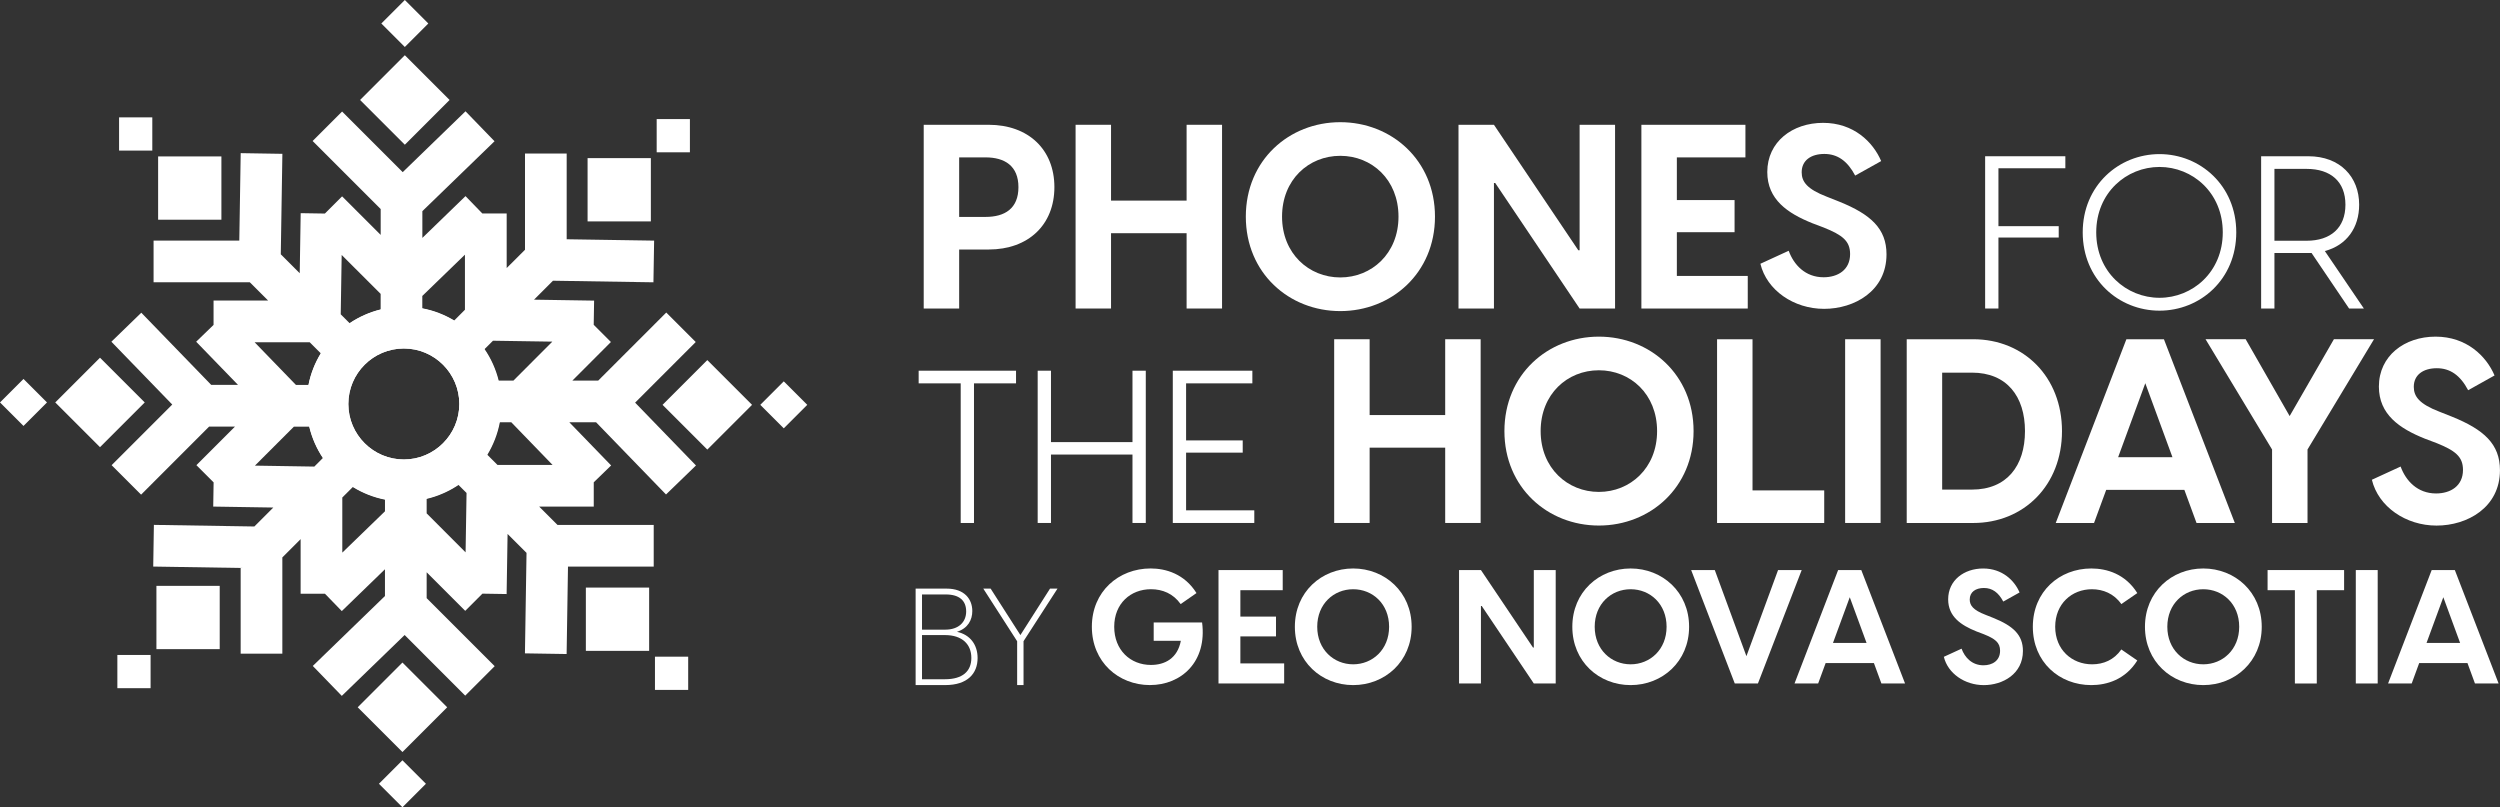 <svg xmlns="http://www.w3.org/2000/svg" id="Layer_1" data-name="Layer 1" viewBox="0 0 1280 413.32"><rect x="0" y="0" width="1280" height="413.32" fill="#333333" stroke="none"/><defs><style>      .cls-1 {        fill: #fff;      }    </style></defs><g><path class="cls-1" d="M341,253.17l15.34-14.85-31.16-32.17,31.04-31.04-15.09-15.09-34.85,34.85h-13.23l19.74-19.76-8.81-8.81.2-12.38-30.76-.49,9.7-9.7,51.44.81.35-21.34-44.77-.7v-43.89h-21.34v49.27l-9.38,9.36v-27.93h-12.45l-8.63-8.9-22.09,21.4v-13.7l36.95-35.79-14.86-15.34-32.15,31.16-31.04-31.04-15.09,15.09,34.85,34.85v13.23l-19.76-19.74-8.81,8.81-12.39-.2-.49,30.76-9.7-9.7.82-51.44-21.34-.35-.72,44.77h-43.89v21.34h49.27l9.38,9.36h-27.94v12.47l-8.9,8.61,21.42,22.1h-13.72l-35.79-36.95-15.32,14.85,31.16,32.17-31.04,31.04,15.09,15.09,34.83-34.85h13.25l-19.76,19.76,8.81,8.81-.2,12.39,30.76.49-9.7,9.7-51.44-.82-.34,21.34,44.77.72v43.89h21.34v-49.29l9.36-9.36v27.94h12.45l8.63,8.9,22.1-21.42v13.7l-36.95,35.81,14.85,15.32,32.17-31.16,31.02,31.04,15.09-15.09-34.83-34.83v-13.25l19.74,19.76,8.81-8.81,12.39.2.49-30.76,9.7,9.68-.81,51.45,21.34.34.7-44.77h43.89v-21.34h-49.27l-9.36-9.36h27.93v-12.45l8.9-8.63-21.4-22.1h13.7l35.79,36.95ZM252.4,174.45l30.4.47-19.94,19.96h-7.81c-1.43-5.78-3.87-11.17-7.13-15.96l.18-.18,4.3-4.28ZM216.22,151.53l21.83-21.14v28.2l-5.47,5.49-.15.15c-4.92-2.97-10.38-5.11-16.21-6.24v-6.46ZM235.17,206.84c0,15.67-12.74,28.42-28.4,28.42s-28.42-12.74-28.42-28.42,12.74-28.42,28.42-28.42,28.4,12.76,28.4,28.42ZM174.93,130.53l19.96,19.94v8.06c-5.73,1.42-11.07,3.81-15.82,7.01l-.09-.09-4.53-4.53.49-30.4ZM158.6,175.26l5.7,5.7c-2.99,4.89-5.17,10.34-6.31,16.14h-6.45l-21.16-21.85h28.22ZM160.93,238.89l-30.41-.49,19.96-19.96h7.93c1.39,5.78,3.78,11.17,6.98,15.98l-.08.08-4.38,4.39ZM197.11,261.78l-21.85,21.16v-28.22l5.4-5.38.11-.11c4.94,3.03,10.46,5.24,16.34,6.4v6.14ZM238.39,282.81l-19.94-19.96v-7.65c5.84-1.4,11.28-3.84,16.11-7.1l.18.18,4.13,4.12-.49,30.41ZM254.73,238.06l-5.43-5.43c3.02-4.97,5.18-10.5,6.33-16.42h6.16l21.14,21.85h-28.2Z"></path><g><rect class="cls-1" x="191.08" y="34.99" width="32.4" height="32.4" transform="translate(24.51 161.56) rotate(-45)"></rect><rect class="cls-1" x="198.77" y="3.52" width="17.01" height="17.01" transform="translate(52.2 150.09) rotate(-45)"></rect><rect class="cls-1" x="189.85" y="345.94" width="32.4" height="32.4" transform="translate(-195.72 251.76) rotate(-45)"></rect><rect class="cls-1" x="197.54" y="392.79" width="17.01" height="17.01" transform="translate(-223.41 263.23) rotate(-45)"></rect><rect class="cls-1" x="34.99" y="189.85" width="32.4" height="32.4" transform="translate(-130.7 96.55) rotate(-45)"></rect><rect class="cls-1" x="3.52" y="197.54" width="17.01" height="17.01" transform="translate(-142.17 68.86) rotate(-45)"></rect><rect class="cls-1" x="345.94" y="191.08" width="32.4" height="32.4" transform="translate(-40.5 316.78) rotate(-45)"></rect><rect class="cls-1" x="392.79" y="198.77" width="17.01" height="17.01" transform="translate(-29.03 344.47) rotate(-45)"></rect><rect class="cls-1" x="80.96" y="80.09" width="32.4" height="32.4"></rect><rect class="cls-1" x="60.97" y="60.09" width="17.01" height="17.01"></rect><rect class="cls-1" x="299.96" y="300.84" width="32.4" height="32.4"></rect><rect class="cls-1" x="335.34" y="336.22" width="17.01" height="17.01"></rect><rect class="cls-1" x="80.09" y="299.96" width="32.4" height="32.4"></rect><rect class="cls-1" x="60.09" y="335.34" width="17.01" height="17.01"></rect><rect class="cls-1" x="300.84" y="80.96" width="32.4" height="32.4"></rect><rect class="cls-1" x="336.22" y="60.97" width="17.01" height="17.01"></rect></g><path class="cls-1" d="M255.33,194.88c-1.45-5.85-3.92-11.31-7.23-16.14-4.06-5.93-9.36-10.95-15.52-14.65-4.95-2.99-10.47-5.14-16.36-6.25-3.03-.58-6.16-.88-9.36-.88-4.13,0-8.14.5-11.98,1.45-5.76,1.42-11.13,3.84-15.92,7.06-5.95,4.02-10.98,9.3-14.74,15.43-2.99,4.91-5.17,10.38-6.31,16.22-.62,3.16-.96,6.42-.96,9.76,0,3.99.47,7.87,1.36,11.59,1.39,5.81,3.78,11.24,7,16.05,3.98,5.98,9.22,11.07,15.35,14.85,4.97,3.06,10.52,5.29,16.45,6.46,3.16.62,6.42.96,9.76.96,3.99,0,7.87-.47,11.59-1.36,5.91-1.4,11.4-3.86,16.3-7.13,5.95-4.02,10.99-9.3,14.76-15.44,3.05-5.03,5.26-10.64,6.39-16.62.58-3.03.88-6.16.88-9.36,0-4.13-.5-8.14-1.45-11.98ZM206.77,235.26c-15.67,0-28.42-12.74-28.42-28.42s12.74-28.42,28.42-28.42,28.4,12.76,28.4,28.42-12.74,28.42-28.4,28.42Z"></path></g><g><g><path class="cls-1" d="M520.21,196.28h-21.53v71.49h-6.8v-71.49h-21.53v-6.48h49.86v6.48Z"></path><path class="cls-1" d="M586.64,189.8v77.96h-6.81v-35.03h-41.73v35.03h-6.81v-77.96h6.81v36.56h41.73v-36.56h6.81Z"></path><path class="cls-1" d="M642.2,261.28v6.48h-41.73v-77.96h40.74v6.48h-33.93v29.21h28.99v6.26h-28.99v29.54h34.92Z"></path><path class="cls-1" d="M758.09,173.69v94.07h-18.15v-38.56h-38.69v38.56h-18.15v-94.07h18.15v38.82h38.69v-38.82h18.15Z"></path><path class="cls-1" d="M770.26,220.72c0-28.88,22.12-48.36,48.36-48.36s48.49,19.48,48.49,48.36-22.26,48.36-48.49,48.36-48.36-19.48-48.36-48.36ZM848.43,220.72c0-18.95-13.65-31.14-29.81-31.14s-29.81,12.19-29.81,31.14,13.78,31.14,29.81,31.14,29.81-12.19,29.81-31.14Z"></path><path class="cls-1" d="M934,251.06v16.7h-54.86v-94.07h18.15v77.38h36.7Z"></path><path class="cls-1" d="M944.71,173.69h18.15v94.07h-18.15v-94.07Z"></path><path class="cls-1" d="M976.24,173.69h34.05c25.97,0,45.45,19.35,45.45,47.04s-19.48,47.04-45.45,47.04h-34.05v-94.07ZM1009.63,250.67c17.88,0,27.16-12.19,27.16-29.94s-9.28-29.94-27.16-29.94h-15.24v59.89h15.24Z"></path><path class="cls-1" d="M1118.39,250.8h-40.01l-6.23,16.96h-19.61l36.17-94.07h19.22l36.3,94.07h-19.61l-6.23-16.96ZM1112.3,234.1l-13.91-37.89-13.91,37.89h27.83Z"></path><path class="cls-1" d="M1163.29,230.13l-34.05-56.45h20.54l22.52,39.35,22.66-39.35h20.54l-34.05,56.45v37.63h-18.15v-37.63Z"></path><path class="cls-1" d="M1214.41,245.63l14.71-6.76c2.65,7.29,8.61,13.78,18.15,13.78,7.42,0,13.78-3.84,13.78-12.06,0-6.89-4.11-9.94-13.65-13.78l-5.96-2.25c-12.85-5.17-23.45-12.32-23.45-26.63,0-15.77,13.12-25.57,29.01-25.57s25.97,9.94,30.21,19.88l-13.52,7.55c-3.97-7.55-9.14-11.26-16.03-11.26s-11.8,3.31-11.8,9.54c0,4.9,2.78,8.74,13.12,12.72l6.36,2.52c16.43,6.63,24.64,14.05,24.64,27.43,0,19.08-16.7,28.36-32.46,28.36s-29.81-9.67-33.12-23.46Z"></path></g><g><path class="cls-1" d="M539.85,95.82c0,19.21-13.25,31.93-33.66,31.93h-15.1v30.21h-18.15V63.89h33.25c20.4,0,33.66,12.72,33.66,31.93ZM521.44,95.82c0-10.87-7.02-15.24-16.83-15.24h-13.52v30.48h13.52c9.8,0,16.83-4.24,16.83-15.24Z"></path><path class="cls-1" d="M625.69,63.89v94.07h-18.15v-38.56h-38.69v38.56h-18.15V63.89h18.15v38.82h38.69v-38.82h18.15Z"></path><path class="cls-1" d="M637.86,110.92c0-28.88,22.12-48.36,48.36-48.36s48.49,19.48,48.49,48.36-22.26,48.36-48.49,48.36-48.36-19.48-48.36-48.36ZM716.03,110.92c0-18.95-13.65-31.14-29.81-31.14s-29.81,12.19-29.81,31.14,13.78,31.13,29.81,31.13,29.81-12.19,29.81-31.13Z"></path><path class="cls-1" d="M746.75,63.89h18.15l43.2,64.26h.66V63.89h18.15v94.07h-18.15l-43.2-64.26h-.66v64.26h-18.15V63.89Z"></path><path class="cls-1" d="M894.85,141.26v16.7h-54.46V63.89h53.27v16.7h-35.11v21.86h29.55v16.43h-29.55v22.39h36.31Z"></path><g><path class="cls-1" d="M1023.2,86.15v29.65h30.86v5.82h-30.86v36.34h-6.81v-77.96h41.07v6.15h-34.26Z"></path><path class="cls-1" d="M1066.35,118.98c0-24.05,18.55-40.08,39.31-40.08s39.31,16.03,39.31,40.08-18.45,40.08-39.31,40.08-39.31-16.04-39.31-40.08ZM1138.06,118.98c0-20.32-15.48-33.5-32.39-33.5s-32.4,13.18-32.4,33.5,15.49,33.49,32.4,33.49,32.39-13.18,32.39-33.49Z"></path><path class="cls-1" d="M1202.73,157.96l-19.22-28.44h-19v28.44h-6.81v-77.96h24.16c16.36,0,26.03,10.65,26.03,24.81,0,11.75-6.37,20.75-17.57,23.72l19.98,29.43h-7.58ZM1164.51,123.26h16.47c12.3,0,19.88-6.59,19.88-18.45s-7.58-18.34-19.88-18.34h-16.47v36.78Z"></path></g><path class="cls-1" d="M901.33,135.04l14.48-6.65c2.61,7.17,8.48,13.57,17.87,13.57,7.31,0,13.57-3.78,13.57-11.87,0-6.78-4.04-9.78-13.44-13.57l-5.87-2.22c-12.66-5.09-23.09-12.13-23.09-26.22,0-15.52,12.91-25.18,28.57-25.18s25.57,9.79,29.74,19.57l-13.31,7.43c-3.91-7.43-9-11.08-15.78-11.08s-11.61,3.26-11.61,9.39c0,4.83,2.74,8.61,12.91,12.52l6.26,2.48c16.17,6.52,24.26,13.83,24.26,27,0,18.79-16.44,27.92-31.96,27.92s-29.35-9.52-32.61-23.09Z"></path></g><g><g><path class="cls-1" d="M468.81,301.37h15.86c9.25,0,13.15,5.49,13.15,11.48,0,4.45-2.16,8.83-7.86,10.64,6.82,1.46,10.57,6.68,10.57,13.42,0,7.93-5.15,13.85-16.56,13.85h-15.17v-49.39ZM483.97,322.38c6.89,0,10.71-3.9,10.71-9.32s-3.34-8.7-10.44-8.7h-12.17v18.02h11.9ZM483.83,347.77c8.97,0,13.5-4.03,13.5-10.92s-4.59-11.69-13.5-11.69h-11.76v22.61h11.76Z"></path><path class="cls-1" d="M520.76,328.29l-17.32-26.92h3.76l15.24,23.79,15.17-23.79h3.83l-17.39,26.92v22.47h-3.27v-22.47Z"></path></g><g><path class="cls-1" d="M588.8,350.76c-16.11,0-29.77-11.78-29.77-29.86s13.74-29.85,30.1-29.85c7.77,0,17.34,2.78,23.47,12.6l-8.1,5.64c-3.84-5.4-9.32-7.61-15.21-7.61-10.39,0-18.81,7.28-18.81,19.22s8.26,19.55,18.81,19.55c7.12,0,13.58-3.35,15.3-12.35h-13.9v-9.41h24.78c2.62,20.12-10.63,32.06-26.66,32.06Z"></path><path class="cls-1" d="M657.49,339.64v10.31h-33.62v-58.07h32.88v10.31h-21.68v13.5h18.24v10.14h-18.24v13.82h22.41Z"></path><path class="cls-1" d="M662.97,320.91c0-17.83,13.66-29.85,29.85-29.85s29.94,12.02,29.94,29.85-13.74,29.86-29.94,29.86-29.85-12.02-29.85-29.86ZM711.22,320.91c0-11.7-8.43-19.22-18.4-19.22s-18.4,7.52-18.4,19.22,8.51,19.22,18.4,19.22,18.4-7.53,18.4-19.22Z"></path><path class="cls-1" d="M747.03,291.87h11.21l26.66,39.67h.41v-39.67h11.21v58.07h-11.21l-26.66-39.67h-.41v39.67h-11.21v-58.07Z"></path><path class="cls-1" d="M805.03,320.91c0-17.83,13.66-29.85,29.85-29.85s29.94,12.02,29.94,29.85-13.74,29.86-29.94,29.86-29.85-12.02-29.85-29.86ZM853.29,320.91c0-11.7-8.43-19.22-18.4-19.22s-18.4,7.52-18.4,19.22,8.51,19.22,18.4,19.22,18.4-7.53,18.4-19.22Z"></path><path class="cls-1" d="M865.87,291.87h12.1l16.2,44.09,16.2-44.09h12.1l-22.41,58.07h-11.86l-22.33-58.07Z"></path><path class="cls-1" d="M959.43,339.48h-24.7l-3.84,10.47h-12.1l22.33-58.07h11.86l22.41,58.07h-12.11l-3.84-10.47ZM955.67,329.17l-8.59-23.39-8.59,23.39h17.18Z"></path><path class="cls-1" d="M995.24,336.29l9.08-4.17c1.64,4.5,5.32,8.51,11.21,8.51,4.58,0,8.51-2.37,8.51-7.44,0-4.25-2.54-6.13-8.42-8.51l-3.68-1.39c-7.93-3.19-14.48-7.61-14.48-16.44,0-9.73,8.1-15.78,17.91-15.78s16.03,6.13,18.65,12.27l-8.35,4.66c-2.45-4.66-5.64-6.95-9.89-6.95s-7.28,2.04-7.28,5.89c0,3.02,1.72,5.4,8.1,7.85l3.93,1.56c10.14,4.09,15.21,8.67,15.21,16.93,0,11.78-10.31,17.5-20.04,17.5s-18.4-5.97-20.45-14.48Z"></path><path class="cls-1" d="M1040.81,320.91c0-18.08,13.66-29.85,29.93-29.85,7.93,0,17.42,2.78,23.56,12.6l-8.18,5.64c-3.76-5.4-9.41-7.61-15.05-7.61-10.31,0-18.81,7.44-18.81,19.22s8.59,19.22,18.89,19.22c5.81,0,11.21-2.21,14.97-7.61l8.18,5.65c-6.13,9.81-15.62,12.6-23.56,12.6-16.36,0-29.93-11.78-29.93-29.86Z"></path><path class="cls-1" d="M1098.22,320.91c0-17.83,13.66-29.85,29.85-29.85s29.94,12.02,29.94,29.85-13.74,29.86-29.94,29.86-29.85-12.02-29.85-29.86ZM1146.47,320.91c0-11.7-8.43-19.22-18.4-19.22s-18.4,7.52-18.4,19.22,8.51,19.22,18.4,19.22,18.4-7.53,18.4-19.22Z"></path><path class="cls-1" d="M1200.18,302.18h-13.99v47.77h-11.21v-47.77h-13.98v-10.31h39.18v10.31Z"></path><path class="cls-1" d="M1206.17,291.87h11.21v58.07h-11.21v-58.07Z"></path><path class="cls-1" d="M1263.33,339.48h-24.7l-3.84,10.47h-12.1l22.33-58.07h11.86l22.41,58.07h-12.11l-3.84-10.47ZM1259.57,329.17l-8.59-23.39-8.59,23.39h17.18Z"></path></g></g></g></svg>